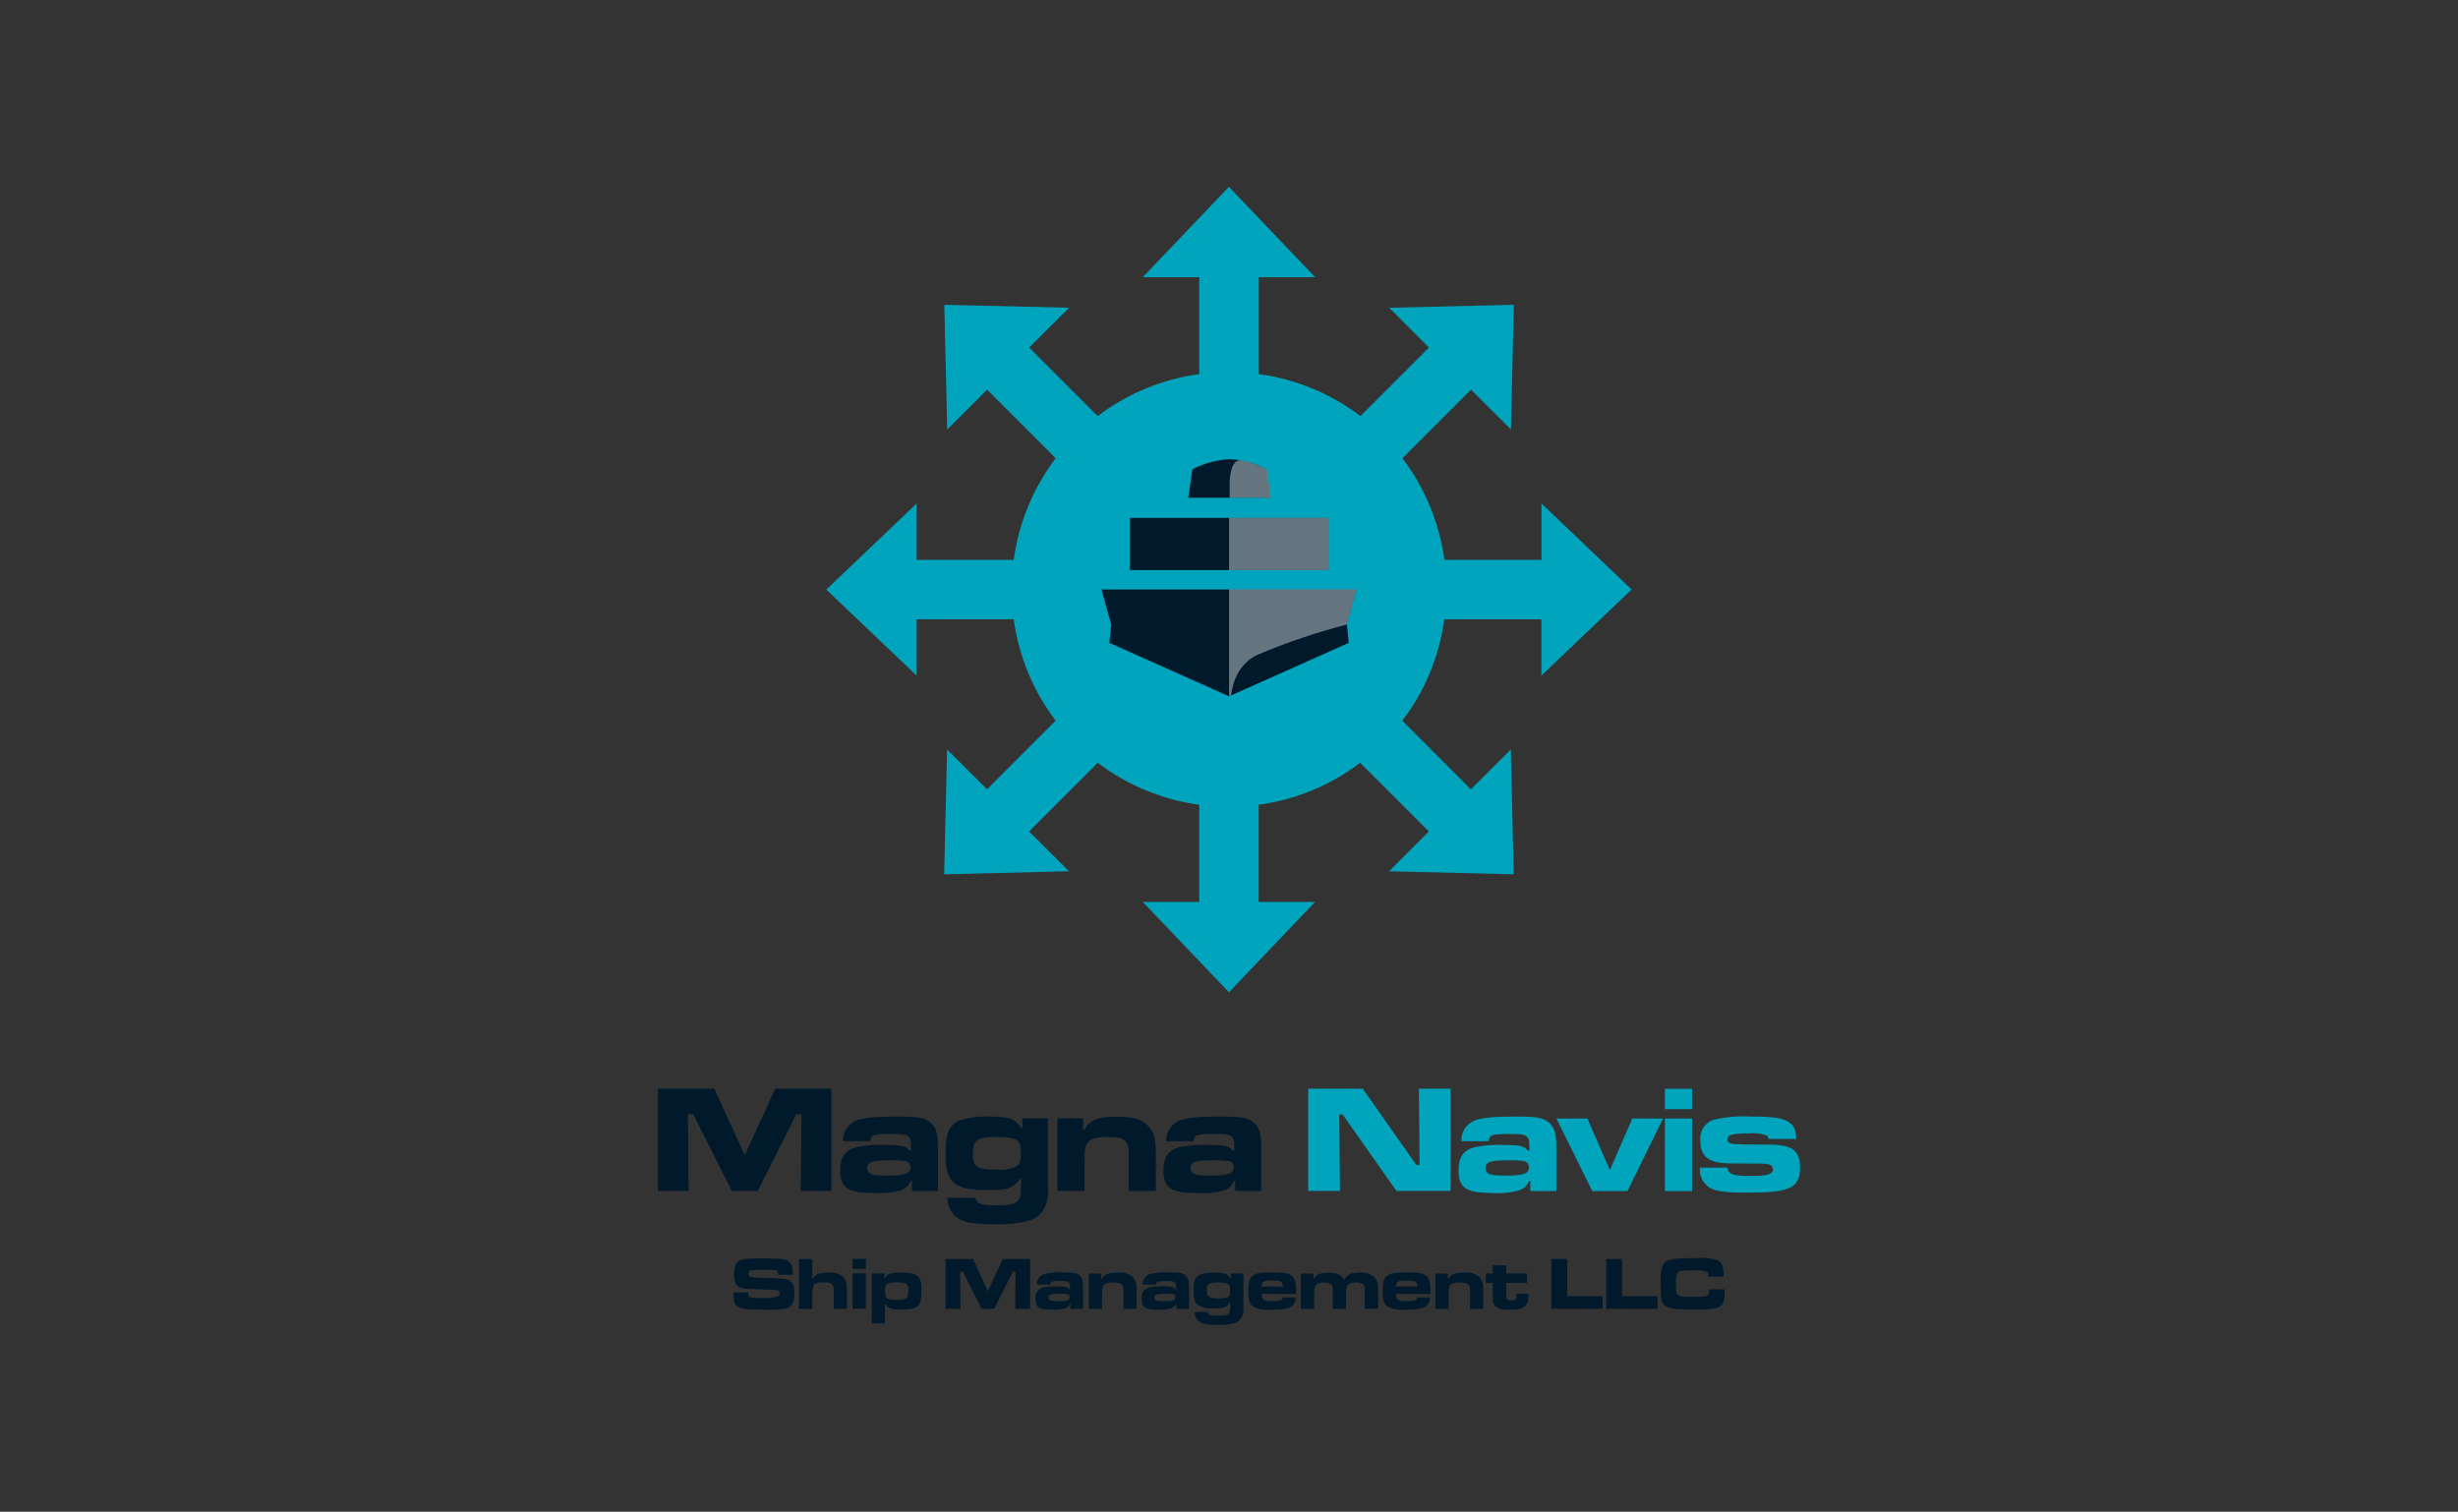 <?xml version="1.0" encoding="UTF-8"?>
<svg xmlns="http://www.w3.org/2000/svg" xmlns:xlink="http://www.w3.org/1999/xlink" id="Layer_2" data-name="Layer 2" viewBox="0 0 201.89 124.18">
  <rect x="0" y="0" width="201.89" height="124.18" fill="#333333" stroke="none"/>
  <defs>
    <style>
      .cls-1 {
        fill: none;
      }

      .cls-2 {
        clip-path: url(#clippath);
      }

      .cls-3 {
        fill: #00a5bd;
      }

      .cls-4 {
        fill: #001a2c;
      }

      .cls-5 {
        fill: #fff;
      }

      .cls-6 {
        clip-path: url(#clippath-1);
      }

      .cls-7 {
        clip-path: url(#clippath-2);
      }

      .cls-8 {
        opacity: .4;
      }
    </style>
    <clipPath id="clippath">
      <rect class="cls-1" x="54.04" y="15.35" width="93.81" height="93.48"></rect>
    </clipPath>
    <clipPath id="clippath-1">
      <rect class="cls-1" x="54.04" y="15.35" width="93.81" height="93.48"></rect>
    </clipPath>
    <clipPath id="clippath-2">
      <rect class="cls-1" x="100.95" y="37.8" width="10.48" height="19.39"></rect>
    </clipPath>
  </defs>
  <g id="Group_1593" data-name="Group 1593">
    <g class="cls-2">
      <g id="Group_1530" data-name="Group 1530">
        <g id="Group_1529" data-name="Group 1529">
          <g class="cls-6">
            <g id="Group_1528" data-name="Group 1528">
              <path id="Path_25471" data-name="Path 25471" class="cls-3" d="m134.02,48.43l-7.41-7.07v4.63h-7.97c-.42-3.03-1.6-5.91-3.45-8.35l5.63-5.63,3.28,3.27.24-10.24-10.24.24,3.27,3.27-5.63,5.63c-2.44-1.85-5.31-3.04-8.35-3.45v-7.96h4.63l-7.08-7.42-7.08,7.42h4.64v7.96c-3.03.41-5.91,1.6-8.34,3.45l-5.63-5.63,3.28-3.27-10.25-.24.24,10.24,3.28-3.27,5.63,5.63c-1.85,2.44-3.03,5.31-3.45,8.35h-7.97v-4.63l-7.42,7.07,7.42,7.07v-4.63h7.97c.42,3.03,1.6,5.9,3.45,8.33l-5.64,5.64-3.28-3.27-.24,10.25,10.25-.25-3.28-3.27,5.64-5.64c2.44,1.85,5.32,3.04,8.36,3.45h-.02v7.98h-4.64l7.08,7.42,7.07-7.42h-4.63v-7.98h-.02c3.04-.41,5.92-1.6,8.36-3.45l5.64,5.64-3.27,3.27,10.24.25-.24-10.25-3.28,3.27-5.63-5.64c1.85-2.43,3.04-5.3,3.45-8.33h7.97v4.63l7.41-7.07Z"></path>
              <path id="Path_25472" data-name="Path 25472" class="cls-4" d="m111.43,48.42h-20.96l.8,2.89-.15,1.5,9.83,4.39,9.83-4.39-.15-1.5.8-2.89Z"></path>
              <rect id="Rectangle_1442" data-name="Rectangle 1442" class="cls-4" x="92.8" y="42.54" width="16.29" height="4.29"></rect>
              <path id="Path_25473" data-name="Path 25473" class="cls-4" d="m104.05,38.55c-.94-.51-1.98-.79-3.05-.83-1.07.05-2.11.34-3.06.83l-.34,2.34h6.78l-.34-2.34Z"></path>
              <g id="Group_1527" data-name="Group 1527" class="cls-8">
                <g id="Group_1526" data-name="Group 1526">
                  <g class="cls-7">
                    <g id="Group_1525" data-name="Group 1525">
                      <path id="Path_25474" data-name="Path 25474" class="cls-5" d="m100.95,48.42v8.77l.17-.05s.12-2.43,2.2-3.37c2.37-1,4.81-1.82,7.31-2.47l.8-2.89h-10.48Z"></path>
                      <rect id="Rectangle_1443" data-name="Rectangle 1443" class="cls-5" x="100.95" y="42.54" width="8.14" height="4.29"></rect>
                      <path id="Path_25475" data-name="Path 25475" class="cls-5" d="m104.05,38.55c-.65-.34-1.34-.59-2.05-.73-1-.2-1,1.81-1,1.81v1.26h3.39l-.34-2.35Z"></path>
                    </g>
                  </g>
                </g>
              </g>
              <path id="Path_25476" data-name="Path 25476" class="cls-4" d="m58.67,89.43l2.5,5.46,2.51-5.46h4.61v8.4h-2.52l.06-6.29h-.43l-3.16,6.29h-2.13l-3.16-6.29h-.45l.06,6.29h-2.52v-8.4h4.64Z"></path>
              <path id="Path_25477" data-name="Path 25477" class="cls-4" d="m69.24,93.74c-.03-.72.38-1.39,1.04-1.67.52-.24,1.55-.35,3.34-.35,1.95,0,2.4.09,2.91.59.38.4.51.86.51,1.94v3.59h-2.14v-.82h-.09c-.16.36-.46.64-.83.77-.78.2-1.58.27-2.38.2-1.98,0-2.59-.44-2.59-1.85,0-1.07.4-1.66,1.27-1.89.91-.19,1.84-.25,2.76-.19,1.03,0,1.34.09,1.69.47h.1v-.32c0-.93-.18-1.06-1.52-1.06-1.6,0-1.76.05-1.83.59h-2.23Zm1.99,2.21c0,.48.34.62,1.54.62,1.57,0,2.02-.15,2.02-.68,0-.24-.16-.45-.39-.51-.47-.07-.96-.09-1.44-.06-1.36,0-1.73.14-1.73.63"></path>
              <path id="Path_25478" data-name="Path 25478" class="cls-4" d="m86.07,91.88v5.48c.06.56,0,1.12-.19,1.65-.22.58-.68,1.04-1.27,1.23-.95.26-1.93.37-2.91.32-1.89,0-2.66-.16-3.23-.65-.42-.4-.66-.95-.65-1.53h2.27l.03.06c.13.45.45.57,1.63.57s1.6-.09,1.86-.39c.21-.24.25-.43.25-1.26v-.53h-.09c-.45.73-.98.93-2.47.93-1.57,0-2.36-.15-2.87-.54-.58-.45-.76-1.06-.76-2.56,0-1.63.32-2.29,1.25-2.66.78-.23,1.59-.32,2.4-.28,1.55,0,2.08.19,2.55.93h.1v-.78h2.11Zm-6.17,2.86c0,1.11.33,1.34,1.94,1.34.58.06,1.16-.04,1.69-.29.24-.18.32-.43.32-1.05,0-.72-.11-1-.47-1.16-.46-.14-.94-.2-1.42-.18-1.73,0-2.05.22-2.05,1.34"></path>
              <path id="Path_25479" data-name="Path 25479" class="cls-4" d="m88.97,91.88v.91h.11c.4-.77,1.08-1.06,2.53-1.06s2.16.2,2.68.74c.54.57.65,1.02.65,2.66v2.71h-2.23v-2.71c0-.96-.04-1.17-.28-1.4-.24-.24-.67-.33-1.5-.33s-1.26.11-1.52.39c-.28.29-.33.57-.33,1.66v2.38h-2.23v-5.96h2.1Z"></path>
              <path id="Path_25480" data-name="Path 25480" class="cls-4" d="m95.79,93.74c-.03-.72.38-1.39,1.04-1.67.52-.24,1.55-.35,3.34-.35,1.95,0,2.41.09,2.91.59.38.4.51.86.51,1.94v3.59h-2.14v-.82h-.09c-.16.36-.46.64-.83.77-.78.2-1.58.27-2.38.2-1.98,0-2.59-.44-2.59-1.85,0-1.07.4-1.66,1.27-1.89.91-.19,1.84-.25,2.76-.19,1.03,0,1.34.09,1.69.47h.1v-.32c0-.93-.18-1.06-1.52-1.06-1.6,0-1.77.05-1.83.59h-2.23Zm1.99,2.21c0,.48.34.62,1.54.62,1.58,0,2.02-.15,2.02-.68,0-.24-.16-.45-.39-.51-.48-.07-.96-.09-1.44-.06-1.36,0-1.73.14-1.73.63"></path>
              <path id="Path_25481" data-name="Path 25481" class="cls-3" d="m111.93,89.43l4.4,6.26h.27l-.06-6.26h2.61v8.4h-4.45l-4.42-6.28h-.28l.06,6.28h-2.61v-8.4h4.49Z"></path>
              <path id="Path_25482" data-name="Path 25482" class="cls-3" d="m120.03,93.74c-.03-.72.38-1.39,1.04-1.67.52-.24,1.55-.35,3.34-.35,1.95,0,2.4.09,2.91.59.38.4.51.86.51,1.94v3.59h-2.14v-.82h-.09c-.16.36-.46.64-.83.77-.78.2-1.58.27-2.38.2-1.98,0-2.59-.44-2.59-1.85,0-1.07.4-1.66,1.27-1.89.91-.19,1.83-.25,2.76-.19,1.03,0,1.33.09,1.69.47h.1v-.32c0-.93-.18-1.06-1.52-1.06-1.6,0-1.76.05-1.83.59h-2.23Zm1.99,2.21c0,.48.34.62,1.54.62,1.58,0,2.02-.15,2.02-.68,0-.24-.16-.45-.39-.51-.48-.07-.96-.09-1.44-.06-1.36,0-1.73.14-1.73.63"></path>
              <path id="Path_25483" data-name="Path 25483" class="cls-3" d="m130.38,91.88l1.85,4.23,1.84-4.23h2.53l-2.93,5.96h-2.89l-2.94-5.96h2.53Z"></path>
              <path id="Path_25484" data-name="Path 25484" class="cls-3" d="m138.98,91.11h-2.23v-1.67h2.23v1.67Zm0,6.73h-2.23v-5.96h2.23v5.96Z"></path>
              <path id="Path_25485" data-name="Path 25485" class="cls-3" d="m141.89,95.93c.04.52.47.67,1.87.67s1.86-.13,1.86-.55c0-.24-.19-.4-.52-.44-.3-.03-.86-.04-3.05-.04-1.69-.03-2.39-.56-2.39-1.83-.1-.75.32-1.47,1.03-1.74,1.01-.24,2.05-.34,3.09-.28,2.03,0,2.77.13,3.28.56.32.25.43.57.48,1.28h-2.27c-.05-.19-.08-.23-.15-.28-.45-.16-.92-.23-1.4-.18-1.4,0-1.83.11-1.83.49,0,.24.18.36.53.39.36.02.76.04,3.05.05,1.73.01,2.38.52,2.38,1.85,0,1.7-.81,2.09-4.26,2.09-2.17,0-2.91-.13-3.44-.62-.38-.37-.58-.9-.53-1.44h2.27Z"></path>
              <path id="Path_25486" data-name="Path 25486" class="cls-4" d="m61.45,106.15c0,.24.03.32.12.39.12.07.25.09,1.13.09q1.34,0,1.34-.36c0-.24-.09-.31-.49-.31l-.98-.04-.66-.03h-.33c-1.01-.04-1.29-.3-1.29-1.2,0-.78.22-1.13.78-1.25.59-.07,1.19-.09,1.78-.07,1.19,0,1.62.05,1.91.25.25.17.34.42.34.91,0,.03,0,.11,0,.19h-1.2c-.01-.23-.03-.28-.12-.34-.1-.06-.26-.07-1.14-.07-1.06,0-1.14.02-1.14.33,0,.15.06.23.18.26.44.05.87.08,1.31.07,1.35.04,1.61.07,1.88.24.28.18.38.46.38,1.03,0,.71-.17,1.06-.59,1.22-.65.13-1.32.17-1.98.12-1.27,0-1.77-.05-2.06-.24s-.37-.42-.37-.98v-.19h1.21Z"></path>
              <path id="Path_25487" data-name="Path 25487" class="cls-4" d="m66.72,103.42v1.63h.05c.18-.37.53-.52,1.22-.52.45-.06.91.07,1.26.36.25.26.32.52.32,1.2v1.42h-1.09v-1.42c0-.63-.13-.75-.84-.75-.76,0-.92.15-.92.93v1.24h-1.09v-4.09h1.09Z"></path>
              <path id="Path_25488" data-name="Path 25488" class="cls-4" d="m71.12,104.23h-1.09v-.82h1.09v.82Zm0,3.27h-1.09v-2.9h1.09v2.9Z"></path>
              <path id="Path_25489" data-name="Path 25489" class="cls-4" d="m71.6,104.61h1.03v.39h.05c.19-.36.5-.47,1.33-.47.75,0,1.14.09,1.38.32.23.21.3.48.3,1.22,0,1.26-.28,1.51-1.73,1.51-.74,0-1.01-.1-1.23-.45h-.05v1.58h-1.08v-4.11Zm1.09,1.49c0,.56.16.67.96.67.27.03.54-.01.79-.13.13-.09.17-.24.17-.63,0-.56-.15-.66-.92-.66-.87,0-1,.09-1,.74"></path>
              <path id="Path_25490" data-name="Path 25490" class="cls-4" d="m79.93,103.42l1.21,2.66,1.22-2.66h2.25v4.09h-1.23l.03-3.06h-.21l-1.54,3.06h-1.04l-1.54-3.06h-.22l.03,3.06h-1.23v-4.09h2.26Z"></path>
              <path id="Path_25491" data-name="Path 25491" class="cls-4" d="m85.16,105.51c-.01-.35.19-.67.51-.82.53-.15,1.08-.21,1.63-.17.95,0,1.17.04,1.41.29.19.2.25.42.25.95v1.75h-1.04v-.4h-.04c-.08.18-.23.31-.41.37-.38.1-.77.13-1.16.1-.96,0-1.26-.21-1.26-.9,0-.52.2-.81.62-.92.44-.09.89-.12,1.34-.09.5,0,.65.04.82.23h.05v-.15c0-.45-.08-.52-.74-.52-.78,0-.86.03-.89.29h-1.09Zm.97,1.08c0,.23.17.3.75.3.77,0,.98-.07.98-.33,0-.12-.08-.22-.19-.25-.23-.04-.47-.05-.7-.03-.66,0-.84.07-.84.31"></path>
              <path id="Path_25492" data-name="Path 25492" class="cls-4" d="m90.45,104.61v.44h.05c.2-.37.53-.51,1.23-.51.47-.07.94.06,1.31.36.26.28.32.5.32,1.3v1.32h-1.08v-1.32c0-.47-.02-.57-.13-.68s-.33-.16-.73-.16c-.26-.04-.53.03-.74.19-.13.14-.16.28-.16.81v1.16h-1.09v-2.9h1.03Z"></path>
              <path id="Path_25493" data-name="Path 25493" class="cls-4" d="m93.85,105.51c-.01-.35.19-.67.51-.82.53-.15,1.08-.21,1.63-.17.95,0,1.17.04,1.42.29.18.2.25.42.25.95v1.75h-1.04v-.4h-.04c-.08.18-.22.31-.4.37-.38.1-.77.13-1.16.1-.96,0-1.26-.21-1.26-.9,0-.52.2-.81.62-.92.44-.09.89-.12,1.34-.09.51,0,.65.04.82.23h.05v-.15c0-.45-.09-.52-.74-.52-.78,0-.86.03-.89.29h-1.08Zm.97,1.08c0,.23.17.3.75.3.77,0,.98-.07.98-.33,0-.12-.08-.22-.19-.25-.23-.04-.46-.05-.7-.03-.66,0-.84.07-.84.31"></path>
              <path id="Path_25494" data-name="Path 25494" class="cls-4" d="m102.13,104.61v2.67c.03.27,0,.55-.09.8-.11.28-.33.5-.62.6-.46.13-.94.18-1.42.15-.92,0-1.29-.08-1.57-.32-.2-.19-.32-.46-.32-.74h1.1v.03c.07.22.23.28.8.28s.78-.04.91-.19c.1-.12.12-.21.12-.61v-.26h-.04c-.22.36-.48.45-1.2.45-.48.06-.97-.03-1.4-.26-.28-.22-.37-.51-.37-1.24,0-.79.15-1.12.61-1.3.38-.11.78-.16,1.17-.13.75,0,1.01.09,1.24.45h.05v-.38h1.03Zm-3.01,1.39c0,.54.16.65.95.65.28.03.57-.02.82-.14.12-.08.15-.21.15-.51,0-.35-.05-.49-.23-.56-.23-.07-.46-.1-.7-.09-.84,0-1,.1-1,.65"></path>
              <path id="Path_25495" data-name="Path 25495" class="cls-4" d="m106.43,106.58c-.08.8-.48,1-2.03,1-.52.07-1.04-.03-1.5-.27-.28-.22-.37-.51-.37-1.25,0-.78.09-1.07.39-1.28.28-.2.65-.26,1.59-.26s1.32.06,1.59.28.36.54.36,1.2c0,.04,0,.17,0,.29h-2.83c0,.29.03.39.14.47.23.11.48.15.74.12.7,0,.82-.05.86-.31h1.08Zm-1.07-.89c0-.23-.02-.28-.09-.35-.1-.1-.32-.15-.75-.15-.73,0-.9.09-.91.5h1.75Z"></path>
              <path id="Path_25496" data-name="Path 25496" class="cls-4" d="m107.88,104.61v.44h.05c.16-.35.53-.51,1.17-.51.7,0,1.09.18,1.32.61.18-.44.54-.61,1.25-.61.44-.05.88.08,1.21.37.25.25.31.5.31,1.24v1.35h-1.09v-1.36c0-.49-.02-.54-.12-.64-.39-.22-.87-.21-1.26.03-.12.13-.16.31-.16.78v1.2h-1.09v-1.35c0-.45-.01-.54-.12-.64-.17-.13-.39-.19-.6-.16-.24-.03-.47.04-.66.18-.12.12-.16.31-.16.78v1.2h-1.09v-2.9h1.03Z"></path>
              <path id="Path_25497" data-name="Path 25497" class="cls-4" d="m117.47,106.58c-.08.8-.48,1-2.03,1-.52.07-1.04-.03-1.5-.27-.28-.22-.37-.51-.37-1.25,0-.78.09-1.07.39-1.28.28-.2.64-.26,1.59-.26s1.32.06,1.59.28.36.54.36,1.2c0,.04,0,.17,0,.29h-2.83c0,.29.03.39.14.47.23.11.48.15.74.12.7,0,.82-.05.87-.31h1.08Zm-1.07-.89c0-.23-.02-.28-.09-.35-.1-.1-.32-.15-.75-.15-.73,0-.9.09-.91.5h1.75Z"></path>
              <path id="Path_25498" data-name="Path 25498" class="cls-4" d="m118.92,104.61v.44h.05c.2-.37.53-.51,1.23-.51.47-.07.94.06,1.31.36.26.28.32.5.32,1.3v1.32h-1.09v-1.32c0-.47-.02-.57-.13-.68s-.33-.16-.73-.16c-.26-.04-.53.03-.74.19-.14.14-.16.28-.16.81v1.16h-1.09v-2.9h1.03Z"></path>
              <path id="Path_25499" data-name="Path 25499" class="cls-4" d="m123.71,103.94v.67h1.71v.78h-1.71v.85c0,.32,0,.36.05.44.06.1.17.14.37.14.22,0,.34-.04.39-.15.04-.07.04-.09.04-.39h.99c-.01.55-.06.73-.22.94-.22.28-.55.37-1.3.37-.7,0-.98-.06-1.19-.27-.16-.17-.25-.41-.23-.64,0-.05,0-.2,0-.44v-.85h-.57v-.78h.57v-.67h1.08Z"></path>
              <path id="Path_25500" data-name="Path 25500" class="cls-4" d="m128.73,103.42v3.05h2.9v1.04h-4.21v-4.09h1.31Z"></path>
              <path id="Path_25501" data-name="Path 25501" class="cls-4" d="m133.23,103.42v3.05h2.91v1.04h-4.21v-4.09h1.3Z"></path>
              <path id="Path_25502" data-name="Path 25502" class="cls-4" d="m141.64,105.93c0,.23.01.33.01.39,0,.66-.17.96-.63,1.11-.55.13-1.12.17-1.69.14-1.6,0-2.12-.05-2.45-.24-.28-.17-.45-.47-.44-.8-.02-.18-.03-.52-.03-1.04-.04-.5,0-1,.12-1.48.22-.55.67-.66,2.81-.66.59-.07,1.19,0,1.75.19.35.18.47.48.47,1.13v.2h-1.24c-.01-.27-.03-.32-.1-.39-.4-.13-.82-.17-1.24-.12-.78,0-1,.03-1.13.12-.15.13-.2.36-.2.98,0,1.05.02,1.06,1.33,1.06s1.38,0,1.39-.61h1.25Z"></path>
            </g>
          </g>
        </g>
      </g>
    </g>
  </g>
</svg>
